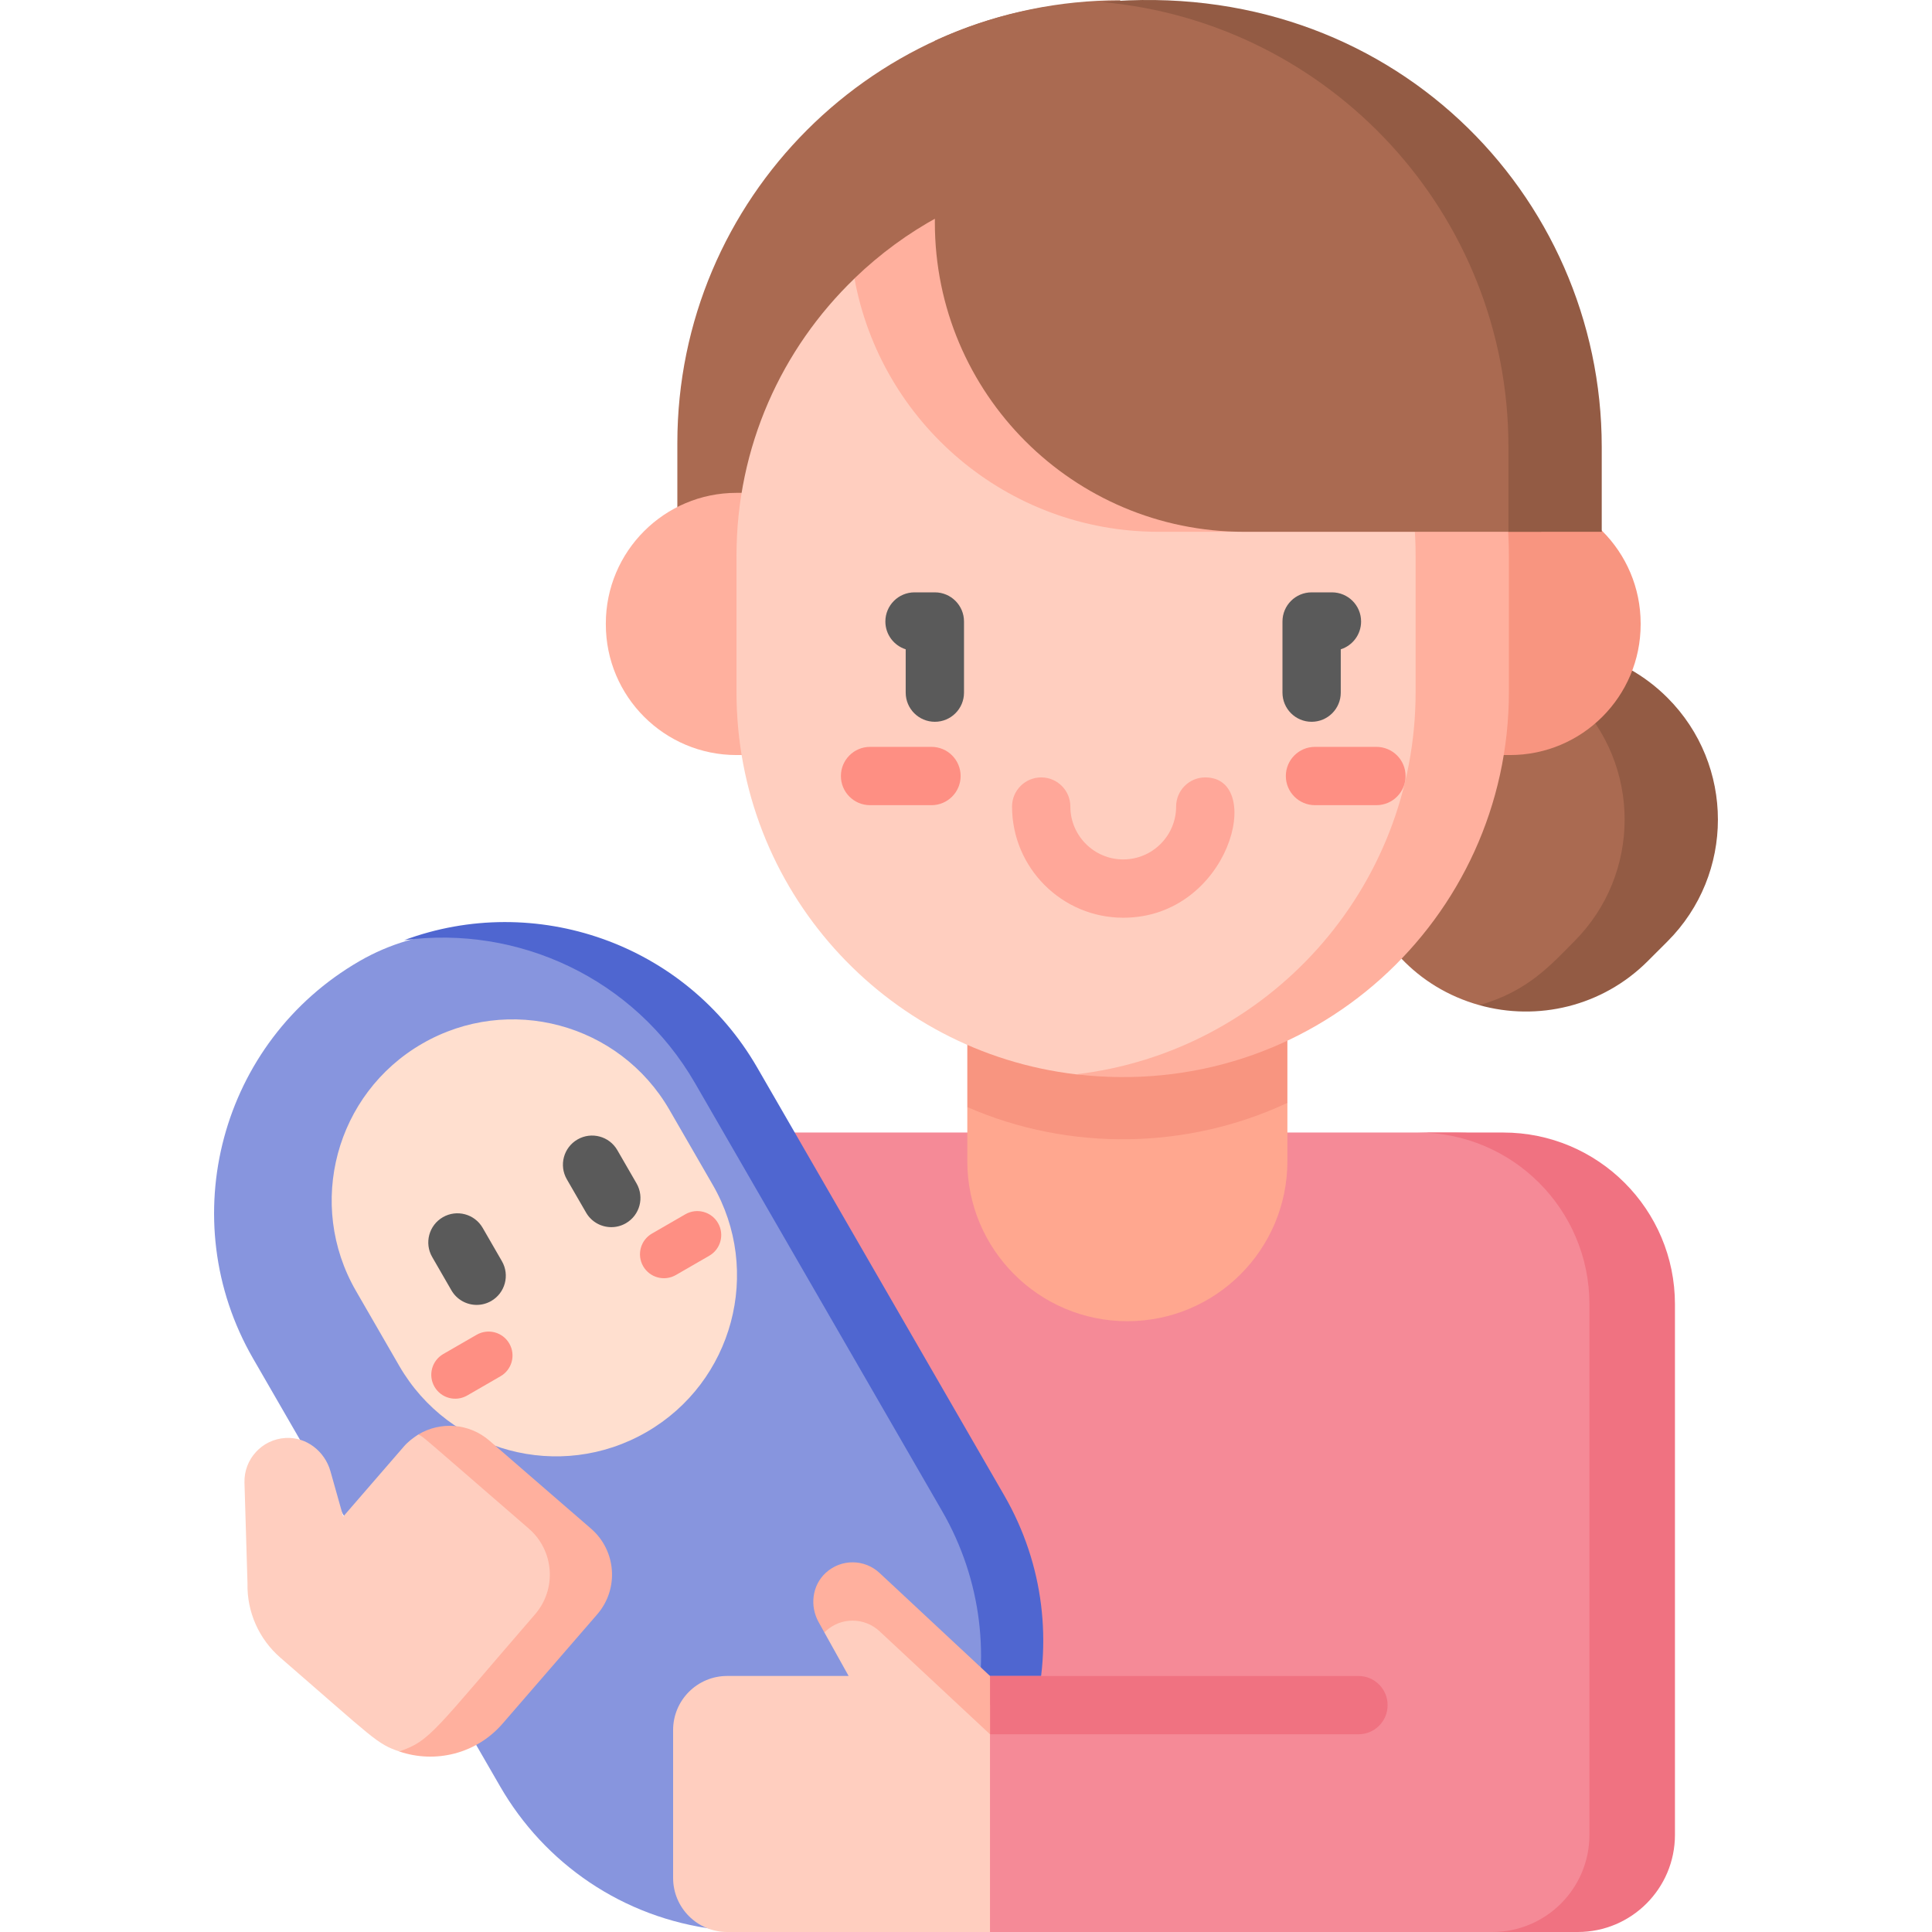 <svg width="128" height="128" viewBox="0 0 128 128" fill="none" xmlns="http://www.w3.org/2000/svg">
<g clip-path="url(#clip0_1271_106874)">
<path d="M96.501 75.033C79.927 75.033 64.057 75.033 50.523 75.033V128H101.442C104.997 128 107.88 125.118 107.88 121.562V86.412C107.88 80.127 102.785 75.033 96.501 75.033Z" fill="#F58A97"/>
<path d="M99.591 75.033C97.504 75.033 95.914 75.033 93.926 75.033C100.21 75.033 105.304 80.127 105.304 86.412V121.562C105.304 125.118 102.422 128 98.867 128H104.532C108.087 128 110.97 125.118 110.97 121.562V86.412C110.97 80.127 105.875 75.033 99.591 75.033Z" fill="#F07281"/>
<path d="M47.44 127.826V123.493H60.254C66.743 117.515 68.472 107.644 63.877 99.683L47.512 71.338C42.699 63.002 31.809 59.062 23.828 63.67C14.605 68.995 11.446 80.788 16.77 90.01L33.135 118.355C36.08 123.457 41.25 127.065 47.44 127.826Z" fill="#8795DE"/>
<path d="M83.565 51.413H65.668V71.353L64.087 73.346V76.93C64.087 82.782 68.831 87.533 74.69 87.533C80.546 87.533 85.293 82.786 85.293 76.93V73.067L83.565 71.353V51.413H83.565Z" fill="#FFA78F"/>
<path d="M64.087 73.346C70.877 76.316 78.726 76.15 85.293 73.067V51.413H64.087V73.346Z" fill="#F89580"/>
<path d="M44.876 35.233H74.214V0.018C58.02 0.018 44.876 13.144 44.876 29.356V35.233Z" fill="#AA6A51"/>
<path d="M101.096 66.592C104.329 65.686 105.885 63.869 107.382 62.372C111.841 57.913 111.841 50.684 107.382 46.225C105.946 44.789 104.223 43.819 102.398 43.308H99.308C96.033 44.27 94.665 45.885 93.022 47.527C86.83 53.719 89.663 64.254 98.006 66.592H101.096Z" fill="#AA6A51"/>
<path d="M110.472 46.226C107.448 43.202 103.152 42.232 99.308 43.308C101.133 43.82 102.856 44.79 104.292 46.226C108.751 50.684 108.751 57.914 104.292 62.373C102.804 63.861 101.246 65.684 98.006 66.592C101.849 67.669 106.146 66.699 109.169 63.675L110.472 62.373C114.931 57.914 114.931 50.685 110.472 46.226Z" fill="#935B44"/>
<path d="M61.234 50.024H48.796C44.014 50.024 40.138 46.147 40.138 41.365V41.312C40.138 36.53 44.014 32.653 48.796 32.653H61.234V50.024Z" fill="#FFB09E"/>
<path d="M87.601 32.653H100.039C104.821 32.653 108.697 36.53 108.697 41.312V41.365C108.697 46.147 104.821 50.024 100.039 50.024H87.601V32.653Z" fill="#F89580"/>
<path d="M42.831 94.879C37.096 98.191 29.761 96.226 26.45 90.49L23.583 85.525C20.272 79.79 22.237 72.456 27.973 69.144C33.709 65.832 41.043 67.797 44.354 73.533L47.221 78.498C50.532 84.234 48.567 91.568 42.831 94.879Z" fill="#FFDFCF"/>
<path d="M42.613 83.893C42.175 83.134 42.435 82.165 43.194 81.727L45.404 80.45C46.162 80.012 47.133 80.272 47.571 81.031C48.009 81.789 47.749 82.759 46.99 83.197L44.779 84.473C44.022 84.911 43.052 84.652 42.613 83.893Z" fill="#FE8F83"/>
<path d="M28.786 91.875C28.348 91.117 28.608 90.147 29.366 89.709L31.577 88.433C32.336 87.995 33.306 88.254 33.743 89.013C34.181 89.772 33.922 90.741 33.163 91.179L30.952 92.456C30.195 92.893 29.225 92.635 28.786 91.875Z" fill="#FE8F83"/>
<path d="M66.533 99.074L50.168 70.729C45.396 62.464 35.432 59.074 26.776 62.289C34.293 61.28 42.02 64.783 46.047 71.759L62.412 100.104C67.737 109.326 64.577 121.119 55.355 126.444C54.397 126.997 53.41 127.453 52.406 127.826C54.828 127.501 57.228 126.711 59.475 125.414C68.697 120.089 71.857 108.296 66.533 99.074Z" fill="#4F66D0"/>
<path d="M59.67 23.22L56.612 18.451C51.795 23.089 48.795 29.6 48.795 36.815V45.854C48.795 58.921 58.624 69.69 71.291 71.177H74.897C87.564 69.69 97.393 58.92 97.393 45.854C97.393 43.474 97.393 36.077 97.393 33.623H78.697C70.953 33.623 63.803 29.667 59.67 23.22Z" fill="#FFCEBF"/>
<path d="M74.418 60.802C70.356 60.802 67.051 57.498 67.051 53.436C67.051 52.369 67.916 51.505 68.983 51.505C70.049 51.505 70.914 52.37 70.914 53.436C70.914 55.368 72.486 56.939 74.417 56.939C76.349 56.939 77.921 55.368 77.921 53.436C77.921 52.369 78.785 51.505 79.852 51.505C83.843 51.505 81.474 60.802 74.418 60.802Z" fill="#FFA799"/>
<path d="M86.898 47.82C85.831 47.82 84.967 46.955 84.967 45.889V41.176C84.967 40.11 85.831 39.245 86.898 39.245H88.245C89.312 39.245 90.176 40.11 90.176 41.176C90.176 42.039 89.611 42.77 88.829 43.018V45.889C88.829 46.955 87.965 47.82 86.898 47.82Z" fill="#5A5A5A"/>
<path d="M61.937 47.82C60.87 47.82 60.005 46.955 60.005 45.889V43.018C59.224 42.77 58.658 42.039 58.658 41.176C58.658 40.11 59.523 39.245 60.59 39.245H61.937C63.003 39.245 63.868 40.11 63.868 41.176V45.889C63.868 46.955 63.003 47.82 61.937 47.82Z" fill="#5A5A5A"/>
<path d="M71.291 11.491C83.959 12.978 93.788 23.747 93.788 36.814V45.853C93.788 58.92 83.959 69.69 71.291 71.176C86.931 73.011 99.968 60.875 99.968 45.853V36.814C99.968 21.725 86.865 9.664 71.291 11.491Z" fill="#FFB09E"/>
<path d="M76.757 35.233H99.008V29.859C93.736 11.225 70.376 5.189 56.61 18.445C58.352 27.993 66.706 35.233 76.757 35.233Z" fill="#FFB09E"/>
<path d="M61.937 2.703V14.747C61.937 26.061 71.108 35.233 82.422 35.233H102.098V29.604C102.098 8.989 80.978 -6.084 61.937 2.703Z" fill="#AA6A51"/>
<path d="M73.01 0.137C88.105 1.482 99.938 14.16 99.938 29.604V35.233H106.119V29.604C106.119 12.871 92.055 -1.57 73.01 0.137Z" fill="#935B44"/>
<path d="M59.422 111.037H90.002V128H59.422V111.037Z" fill="#F58A97"/>
<path d="M90.002 114.901H61.997C60.93 114.901 60.066 114.036 60.066 112.969C60.066 111.903 60.93 111.038 61.997 111.038H90.002C91.069 111.038 91.933 111.903 91.933 112.969C91.934 114.036 91.069 114.901 90.002 114.901Z" fill="#F07281"/>
<path d="M91.191 53.345H87.122C86.055 53.345 85.19 52.48 85.19 51.414C85.19 50.347 86.055 49.482 87.122 49.482H91.191C92.258 49.482 93.123 50.347 93.123 51.414C93.123 52.48 92.258 53.345 91.191 53.345Z" fill="#FE8F83"/>
<path d="M57.643 53.345H61.713C62.78 53.345 63.644 52.48 63.644 51.414C63.644 50.347 62.78 49.482 61.713 49.482H57.643C56.576 49.482 55.712 50.347 55.712 51.414C55.712 52.48 56.576 53.345 57.643 53.345Z" fill="#FE8F83"/>
<path d="M31.581 86.453C30.914 86.453 30.264 86.106 29.907 85.487L28.634 83.281C28.1 82.357 28.417 81.176 29.341 80.643C30.265 80.11 31.445 80.426 31.979 81.35L33.252 83.555C33.786 84.479 33.469 85.66 32.545 86.194C32.241 86.369 31.909 86.453 31.581 86.453Z" fill="#5A5A5A"/>
<path d="M40.502 81.302C39.834 81.302 39.185 80.956 38.828 80.336L37.554 78.131C37.021 77.207 37.337 76.026 38.261 75.493C39.184 74.959 40.366 75.275 40.899 76.199L42.173 78.405C42.706 79.329 42.39 80.51 41.466 81.043C41.162 81.219 40.829 81.302 40.502 81.302Z" fill="#5A5A5A"/>
<path d="M26.742 95.853L22.754 100.459C22.747 100.466 22.736 100.463 22.733 100.454L21.893 97.474C21.519 96.147 20.293 95.187 18.916 95.269C17.349 95.361 16.15 96.681 16.197 98.238L16.397 104.902C16.353 106.787 17.153 108.594 18.579 109.828C24.844 115.254 24.949 115.522 26.448 116.037L29.487 115.754L37.599 106.304L38.178 102.956L30.031 95.746C27.637 95.011 27.983 95.12 27.725 95.031C27.338 95.289 27.041 95.508 26.742 95.853Z" fill="#FFCEBF"/>
<path d="M39.157 101.277L32.423 95.445C31.076 94.278 29.177 94.167 27.726 95.032C28.172 95.299 27.698 94.921 35.037 101.277C36.718 102.733 36.901 105.276 35.445 106.957C28.708 114.737 28.529 115.325 26.448 116.038C28.821 116.853 31.555 116.208 33.297 114.195L39.565 106.957C41.022 105.276 40.839 102.733 39.157 101.277Z" fill="#FFB09E"/>
<path d="M65.59 112.968L58.066 106.307C57.515 105.819 56.738 105.677 56.05 105.939C55.45 106.168 54.997 106.675 54.838 107.298L54.618 108.156L56.223 111.037H48.178C46.199 111.037 44.595 112.642 44.595 114.621V124.416C44.595 126.395 46.199 128 48.178 128H65.59C65.59 126.096 65.59 114.427 65.59 112.968Z" fill="#FFCEBF"/>
<path d="M58.272 104.212C57.282 103.288 55.732 103.261 54.706 104.205C53.805 105.034 53.639 106.398 54.235 107.467L54.618 108.156C54.647 108.126 54.675 108.096 54.706 108.068C55.732 107.123 57.281 107.151 58.272 108.074L65.59 114.9V111.037L58.272 104.212Z" fill="#FFB09E"/>
</g>
<defs>
<clipPath id="clip0_1271_106874">
<rect width="128" height="128" fill="white"/>
</clipPath>
</defs>
</svg>
